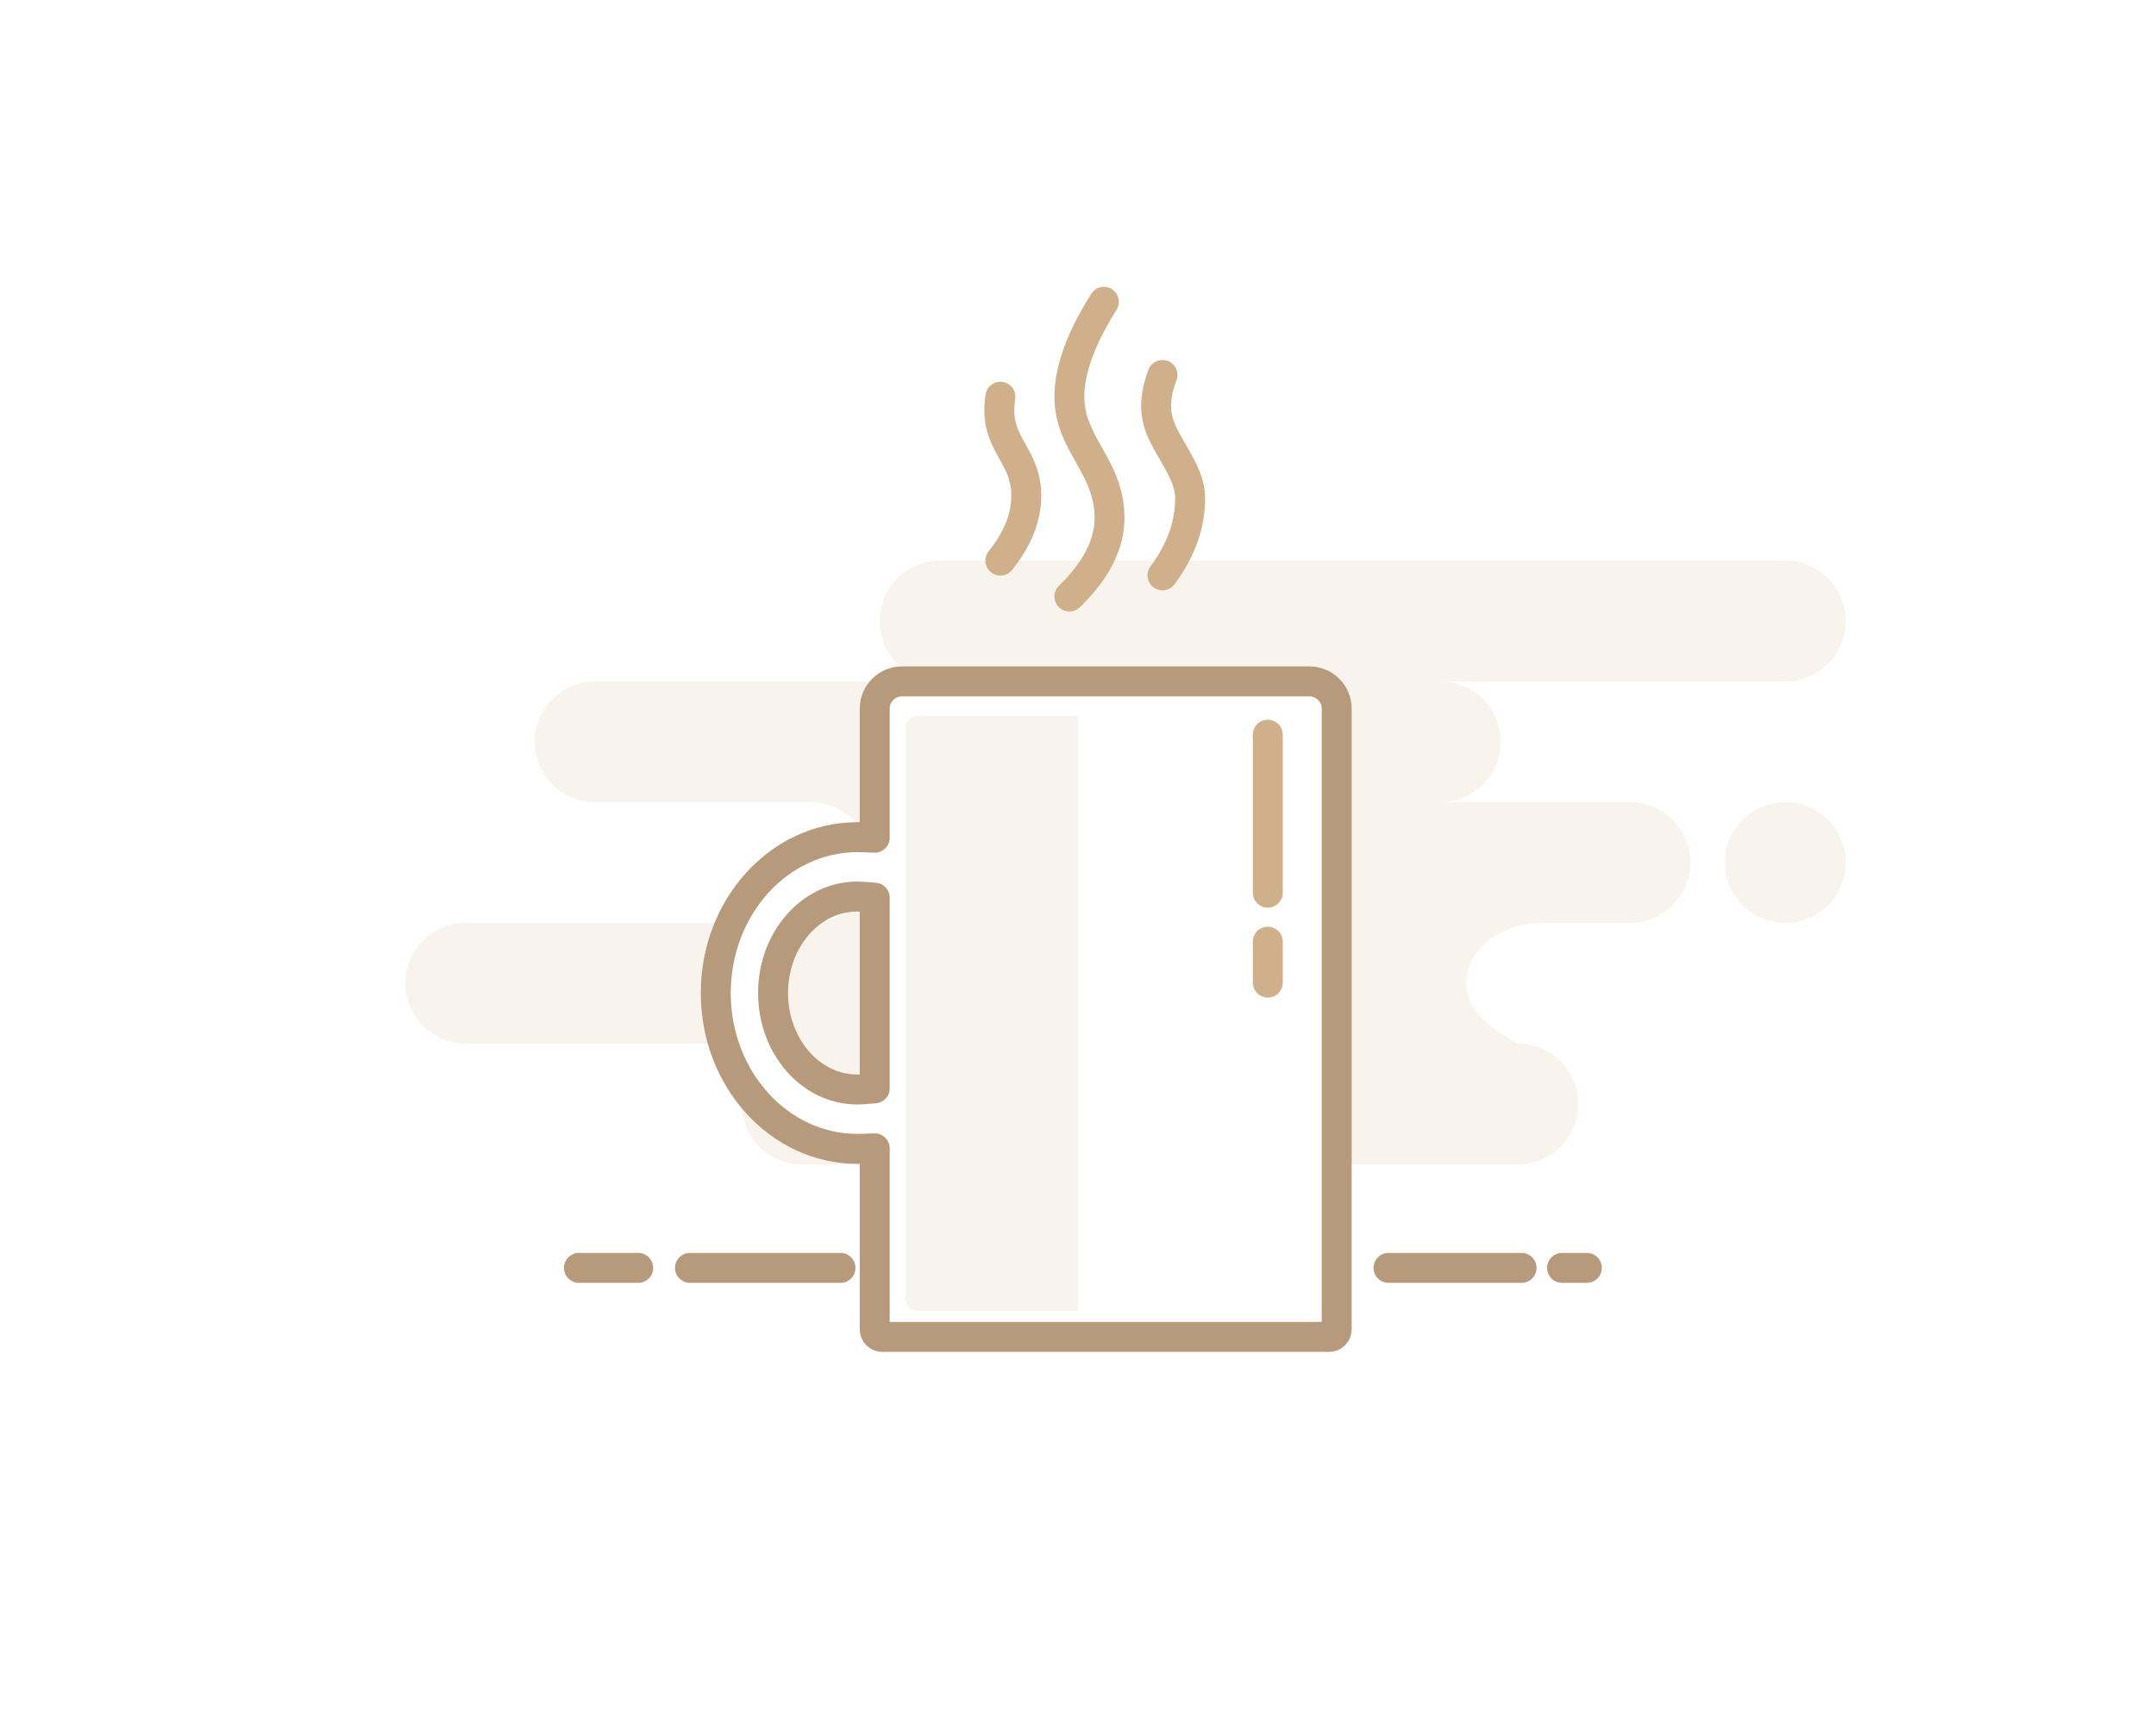 <svg width="180" height="144" viewBox="0 0 180 144" fill="none" xmlns="http://www.w3.org/2000/svg">
<rect width="180" height="144" fill="white"/>
<path fill-rule="evenodd" clip-rule="evenodd" d="M149.044 46.801C151.827 46.801 154.084 49.057 154.084 51.841C154.084 54.624 151.827 56.881 149.044 56.881H120.244C123.027 56.881 125.284 59.137 125.284 61.921C125.284 64.704 123.027 66.961 120.244 66.961H136.084C138.867 66.961 141.124 69.217 141.124 72.001C141.124 74.784 138.867 77.041 136.084 77.041H128.759C125.249 77.041 122.404 79.297 122.404 82.081C122.404 83.936 123.844 85.617 126.724 87.121C129.507 87.121 131.764 89.377 131.764 92.161C131.764 94.944 129.507 97.201 126.724 97.201H66.964C64.18 97.201 61.924 94.944 61.924 92.161C61.924 89.377 64.18 87.121 66.964 87.121H38.884C36.1 87.121 33.844 84.864 33.844 82.081C33.844 79.297 36.1 77.041 38.884 77.041H67.684C70.467 77.041 72.724 74.784 72.724 72.001C72.724 69.217 70.467 66.961 67.684 66.961H49.684C46.9 66.961 44.644 64.704 44.644 61.921C44.644 59.137 46.9 56.881 49.684 56.881H78.484C75.7 56.881 73.444 54.624 73.444 51.841C73.444 49.057 75.7 46.801 78.484 46.801H149.044ZM149.044 66.961C151.827 66.961 154.084 69.217 154.084 72.001C154.084 74.784 151.827 77.041 149.044 77.041C146.26 77.041 144.004 74.784 144.004 72.001C144.004 69.217 146.26 66.961 149.044 66.961Z" fill="#DCC4A8" fill-opacity="0.2"/>
<path fill-rule="evenodd" clip-rule="evenodd" d="M71.956 95.899L73.029 95.862V110.981C73.029 111.323 73.307 111.601 73.651 111.601H110.976C111.319 111.601 111.598 111.323 111.598 110.981V59.153C111.598 57.898 110.577 56.881 109.317 56.881H75.31C74.05 56.881 73.029 57.898 73.029 59.153V69.929L71.956 69.892C71.83 69.888 71.704 69.885 71.577 69.885C65.072 69.885 59.758 75.69 59.758 82.896C59.758 90.101 65.072 95.906 71.577 95.906C71.704 95.906 71.83 95.904 71.956 95.899ZM72.075 90.93C71.91 90.943 71.744 90.95 71.577 90.95C67.651 90.95 64.541 87.31 64.541 82.896C64.541 78.481 67.651 74.842 71.577 74.842C71.744 74.842 71.91 74.848 72.075 74.862L73.029 74.938V90.854L72.075 90.93Z" fill="white" stroke="#B69A7B" stroke-width="2.5" stroke-linejoin="round"/>
<path d="M105.844 61.33V74.519M105.844 78.61V82.025V78.61Z" stroke="#D0B08B" stroke-width="2.5" stroke-linecap="round" stroke-linejoin="round"/>
<path d="M48.336 105.84H53.284M130.416 105.84H132.484M115.924 105.84H127.032M57.604 105.84H70.171" stroke="#B69A7B" stroke-width="2.5" stroke-linecap="round" stroke-linejoin="round"/>
<path d="M92.161 25.199C90.241 28.233 89.281 30.873 89.281 33.119C89.281 37.12 92.632 38.911 92.632 43.245C92.632 45.444 91.515 47.628 89.281 49.796" stroke="#D0B08B" stroke-width="2.5" stroke-linecap="round"/>
<path d="M83.522 33.119C82.894 37.088 85.682 37.822 85.682 41.381C85.682 43.187 84.962 44.993 83.522 46.799" stroke="#D0B08B" stroke-width="2.5" stroke-linecap="round"/>
<path d="M97.055 31.301C96.104 33.763 96.638 35.263 97.055 36.146C97.946 38.034 99.362 39.664 99.362 41.585C99.362 43.816 98.593 45.964 97.055 48.027" stroke="#D0B08B" stroke-width="2.5" stroke-linecap="round"/>
<path d="M75.602 60.76C75.602 60.208 76.049 59.76 76.602 59.76L90.002 59.76V109.44H76.602C76.049 109.44 75.602 108.992 75.602 108.44V60.76Z" fill="#DCC4A8" fill-opacity="0.2"/>
</svg>
